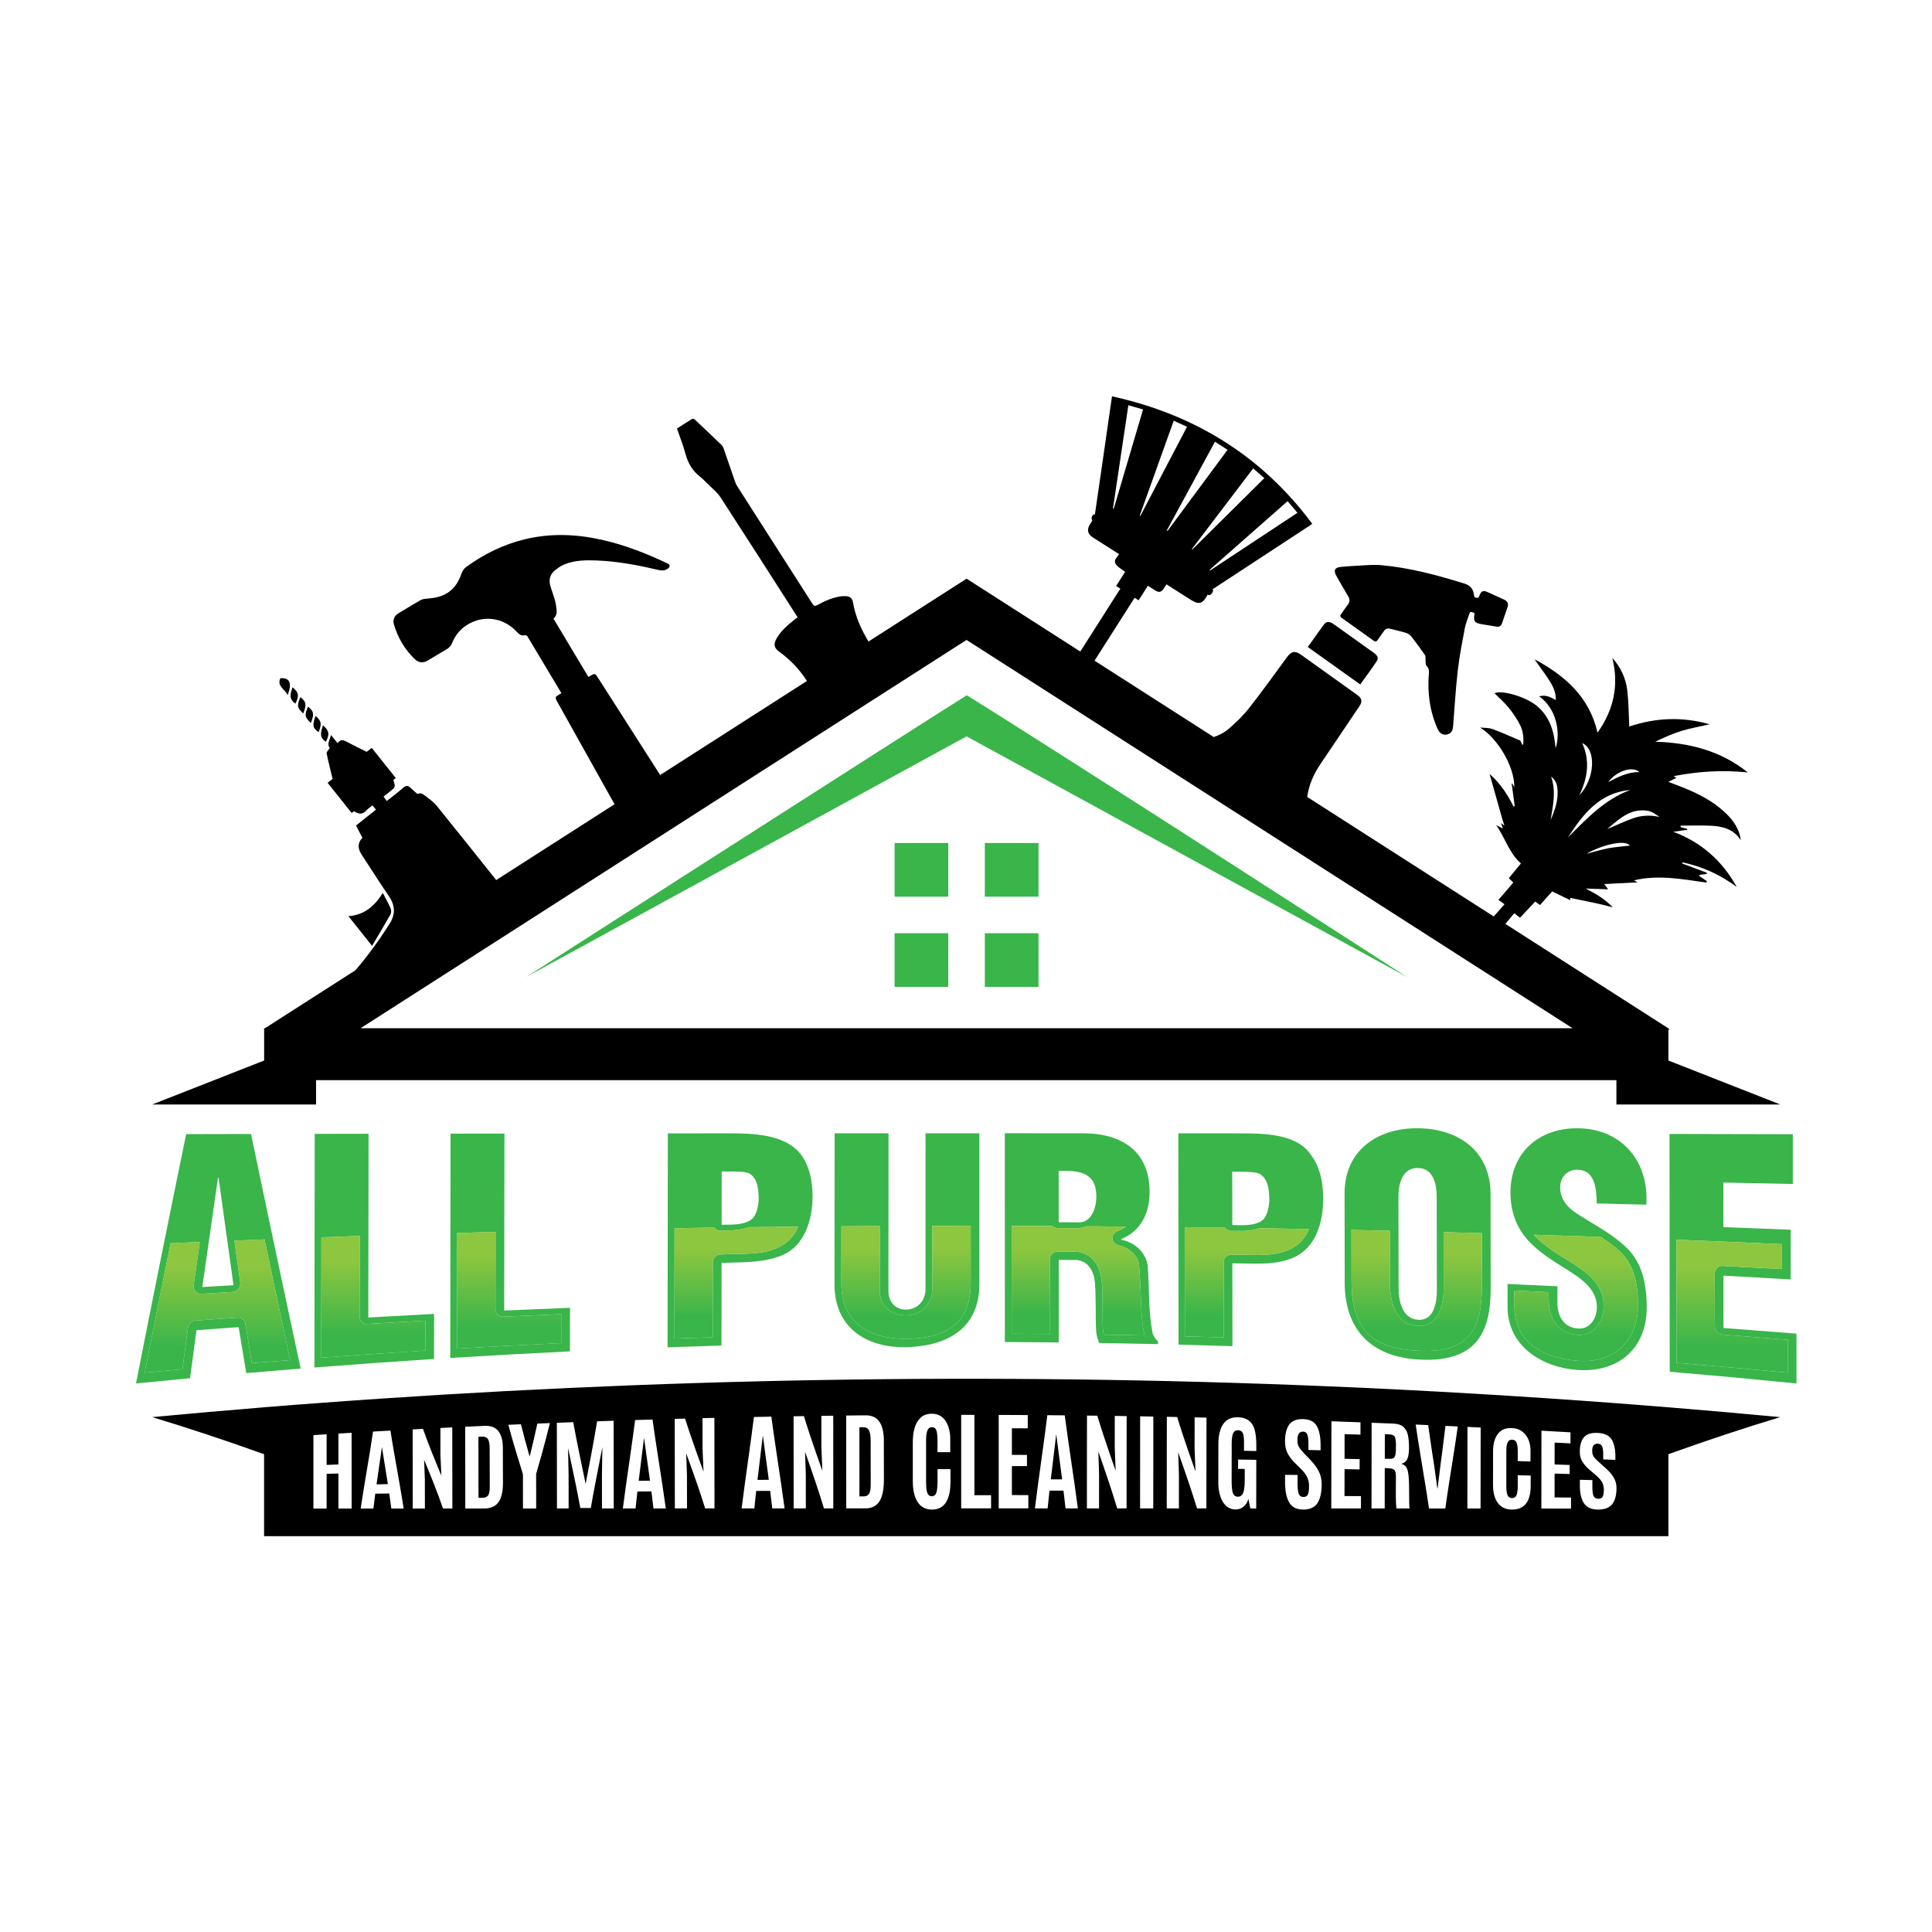 <?xml version="1.0" encoding="utf-8"?>
<!-- Generator: Adobe Illustrator 24.1.1, SVG Export Plug-In . SVG Version: 6.00 Build 0)  -->
<svg version="1.1" id="Layer_1" xmlns="http://www.w3.org/2000/svg" xmlns:xlink="http://www.w3.org/1999/xlink" x="0px" y="0px"
	 viewBox="0 0 2000 2000" style="enable-background:new 0 0 2000 2000;" xml:space="preserve">
<style type="text/css">
	.st0{fill:#39B54A;}
	.st1{fill:url(#SVGID_1_);}
	.st2{fill:url(#SVGID_2_);}
	.st3{fill:url(#SVGID_3_);}
	.st4{fill:url(#SVGID_4_);}
	.st5{fill:url(#SVGID_5_);}
	.st6{fill:url(#SVGID_6_);}
	.st7{fill:url(#SVGID_7_);}
	.st8{fill:url(#SVGID_8_);}
	.st9{fill:url(#SVGID_9_);}
	.st10{fill:url(#SVGID_10_);}
</style>
<g>
	<path class="st0" d="M1456.52,1011.41c0,0-348.35-225.04-455.69-291.67c-38.86,24.06-456.2,291.67-456.2,291.67l455.95-249.13
		L1456.52,1011.41z"/>
	<rect x="926.09" y="966.06" class="st0" width="55.56" height="55.56"/>
	<rect x="1019.49" y="966.06" class="st0" width="55.56" height="55.56"/>
	<rect x="926.09" y="872.67" class="st0" width="55.56" height="55.56"/>
	<rect x="1019.49" y="872.67" class="st0" width="55.56" height="55.56"/>
	<path class="st0" d="M259.88,1173.9c-22.39,0.05-44.77,0.09-67.16,0.14c-17.66,85.97-34.98,172.01-51.95,258.12
		c18.65-1.86,37.3-3.67,55.96-5.43c2.22-16.57,4.44-33.13,6.66-49.7c14.55-1.09,29.11-2.15,43.66-3.19
		c2.62,15.88,5.24,31.76,7.87,47.63c6.15-0.53,12.3-1.05,18.45-1.57c12.62-1.07,25.24-2.12,37.87-3.14
		c-12.76-59.41-25.38-118.86-37.87-178.33C268.87,1216.93,264.37,1195.42,259.88,1173.9z M225.64,1219.32
		c0.25,0,0.38-0.01,0.63-0.01c5.12,37.05,10.27,74.1,15.44,111.15c-10.76,0.61-21.52,1.23-32.28,1.86
		C214.8,1294.65,220.21,1256.98,225.64,1219.32z M273.82,1283.01c8.78,41.66,17.62,83.3,26.53,124.93
		c-8.99,0.7-17.97,1.43-26.96,2.16c-4.22,0.34-8.44,0.69-12.65,1.03c-2.25-13.56-4.49-27.13-6.74-40.69
		c-0.66-3.97-3.99-6.69-7.9-6.42c-14.56,0.99-29.11,2.01-43.67,3.04c-3.99,0.29-7.37,3.65-7.94,7.9
		c-1.89,14.14-3.78,28.28-5.67,42.42c-13.03,1.18-26.05,2.4-39.07,3.64c8.85-44.68,17.79-89.35,26.82-134
		c10.09-0.44,20.18-0.88,30.27-1.3c-2.11,14.77-4.21,29.54-6.31,44.32c-0.35,2.48,0.32,4.94,1.84,6.73
		c1.52,1.79,3.74,2.74,6.08,2.59c10.76-0.66,21.52-1.31,32.28-1.94c2.33-0.14,4.54-1.33,6.07-3.26c1.53-1.93,2.21-4.41,1.88-6.8
		c-2.01-14.37-4.01-28.74-6.02-43.11c10.24-0.41,20.48-0.82,30.72-1.21C273.53,1283.02,273.67,1283.01,273.82,1283.01z"/>
	<path class="st0" d="M381.53,1173.67c-18.11,0.03-36.23,0.06-54.34,0.1c-0.47,0-0.94,0-1.42,0c-0.09,80.62-0.18,161.25-0.27,241.87
		c0.56-0.04,1.13-0.09,1.69-0.13c40.68-3.17,81.38-6.07,122.11-8.71c0.02-15.55,0.05-31.1,0.07-46.65
		c-22.7,1.18-45.4,2.43-68.09,3.73C381.36,1300.48,381.45,1237.08,381.53,1173.67z M440.36,1367.11
		c-0.02,10.32-0.03,20.64-0.05,30.96c-35.93,2.27-71.85,4.74-107.75,7.4c0.05-41.55,0.1-83.1,0.15-124.65
		c13.23-0.47,26.46-0.93,39.68-1.37c-0.04,27.84-0.07,55.67-0.11,83.51c-0.01,4.45,3.58,7.84,8.01,7.57
		C400.32,1369.35,420.34,1368.2,440.36,1367.11z"/>
	<path class="st0" d="M522.19,1173.46c-18.59,0.02-37.17,0.05-55.76,0.08c-0.12,77.4-0.23,154.81-0.35,232.21
		c41.28-2.54,82.57-4.81,123.88-6.81c0.02-15.04,0.04-30.07,0.07-45.11c-22.71,0.88-45.42,1.83-68.12,2.83
		C522,1295.59,522.09,1234.53,522.19,1173.46z M581.02,1360.44c-0.01,9.97-0.03,19.95-0.04,29.92c-35.95,1.71-71.89,3.61-107.82,5.7
		c0.06-39.9,0.12-79.81,0.18-119.71c13.23-0.37,26.46-0.73,39.7-1.07c-0.04,26.8-0.08,53.59-0.12,80.39
		c-0.01,4.28,3.58,7.59,8.02,7.38C540.95,1362.14,560.98,1361.27,581.02,1360.44z"/>
	<path class="st0" d="M757.57,1173.23c-22.07,0.02-44.14,0.03-66.21,0.05c-0.1,73.81-0.19,147.62-0.29,221.43
		c18.6-0.66,37.2-1.27,55.8-1.82c0.03-28.51,0.06-57.01,0.1-85.52c21.67-0.88,43.14,0.2,62.77-7.98
		c23.28-9.71,31.44-36.81,31.43-60.97c-0.01-16.44-3.63-35.13-15.49-47.23C809.48,1174.67,779.52,1173.22,757.57,1173.23z
		 M747.07,1212.77c2.41-0.01,3.61-0.02,6.02-0.03c8.87-0.05,16.48-0.09,21.86,1.63c9.22,4.78,10.19,16.28,10.43,25.31
		c0.19,7.03-1.86,17.93-6.99,22.23c-7.65,6.4-20.74,5.87-31.38,5.93C747.03,1249.48,747.05,1231.13,747.07,1212.77z M805.39,1291.43
		c-0.06,0.03-0.12,0.05-0.17,0.08c-13.6,6.48-29.62,6.34-44.27,6.64c-5.01,0.1-10.22,0.19-15.31,0.49
		c-4.29,0.25-7.67,3.58-7.68,7.56c-0.03,26.06-0.06,52.13-0.09,78.19c-13.24,0.39-26.48,0.81-39.73,1.25
		c0.05-38.08,0.1-76.16,0.15-114.24c13.7-0.22,27.41-0.42,41.11-0.61c0.3,0.41,0.65,0.78,1.04,1.13c1.5,1.33,3.51,2.05,5.59,2.02
		c0.08,0,0.16,0,0.24-0.01c1.59-0.07,3.27-0.13,4.98-0.13c7.56,0,16.65-0.6,23.86-3.47c17.1-0.2,34.21-0.38,51.31-0.54
		C822.36,1279.37,814.98,1287.26,805.39,1291.43z"/>
	<path class="st0" d="M958.11,1173.15c-0.01,53.88-0.02,107.77-0.03,161.65c-0.21,11.37-7.5,20.05-19.03,20.84
		c-11.83,0.81-19.44-7.97-19.33-19.19c0.02-54.43,0.04-108.86,0.06-163.29c-18.59,0-37.17,0.01-55.76,0.02
		c-0.03,52.38-0.07,104.77-0.1,157.15c0.14,44.42,33.46,65.35,74.8,64.24c41.78-1.12,74.96-19.22,75.16-65.02
		c0-52.13-0.01-104.27-0.01-156.4C995.28,1173.15,976.7,1173.15,958.11,1173.15z M990.79,1369.44
		c-13.65,13.27-34.78,16.39-53.04,16.52c-37.29,0.26-66.99-16.6-66.77-57.02c0.01-19.84,0.02-39.67,0.04-59.51
		c13.24-0.09,26.48-0.17,39.72-0.23c-0.01,22-0.02,44.01-0.03,66.01c-0.44,16.58,11.68,26.53,27.37,26.44
		c15.85-0.09,27.11-12.6,27.07-28.18c0-21.48,0.01-42.97,0.01-64.45c13.24-0.02,26.48-0.04,39.72-0.03c0,19.75,0,39.5,0,59.25
		C1004.97,1342.55,1001.42,1359.11,990.79,1369.44z"/>
	<path class="st0" d="M1193.37,1380.85c-4.69-22.46-3.54-46.49-5.13-69c-1.04-14.7-13.42-25.99-27.6-28.49c0-0.23,0-0.35,0-0.58
		c21.15-8.78,29.51-27.65,29.43-49.41c-0.15-41.77-29.12-60.13-68.48-60.21c-27.14-0.01-54.28-0.01-81.42-0.02
		c0.01,72.03,0.03,144.07,0.04,216.1c18.61,0.1,37.21,0.24,55.82,0.44c-0.01-28.49-0.03-56.97-0.04-85.46
		c7.35,0.05,11.03,0.08,18.39,0.14c12.33,1.02,18.07,11.88,19.03,23.03c1.4,16.19,0.42,34.02,1.3,50.37
		c0.23,4.27,1.59,8.42,3.18,12.49c20.3,0.34,40.59,0.73,60.88,1.19c0-1.16,0-1.75,0-2.91
		C1196.23,1386.44,1194.64,1383.79,1193.37,1380.85z M1134.93,1238.57c-0.01,11.68-4.9,28.15-19.95,26.79
		c-7.61-0.04-11.41-0.06-19.02-0.1c-0.01-17.71-0.02-35.41-0.02-53.12C1117.05,1211.48,1134.95,1213.5,1134.93,1238.57z
		 M1142.79,1381.68c-0.58-2.02-0.93-3.82-1.04-5.54c-0.5-7.79-0.41-15.87-0.4-23.74c0.01-8.96,0.05-18.1-0.93-27.03
		c-1.69-15.24-10.02-28.31-26.44-29.62c-0.19-0.02-0.39-0.02-0.59-0.02c-7.35-0.06-11.03-0.08-18.39-0.13
		c-4.44-0.03-8.03,3.23-8.03,7.27c0.01,26.04,0.02,52.07,0.03,78.11c-13.25-0.13-26.49-0.23-39.74-0.3
		c-0.01-37.21-0.02-74.42-0.03-111.63c14.07,0.04,28.13,0.09,42.2,0.15c1.44,1.27,3.4,2.05,5.55,2.07
		c7.61,0.04,11.41,0.06,19.02,0.11c2.82,0.02,6.9-0.34,11.07-1.97c13.59,0.09,27.17,0.19,40.76,0.31c-2.75,1.89-5.91,3.55-9.53,5.04
		c-2.85,1.17-4.68,3.76-4.67,6.63c0,0.23,0,0.35,0,0.58c0,3.44,2.64,6.42,6.28,7.23c10.32,2.28,20.89,10.18,21.33,21.64
		c0,0.06,0.01,0.13,0.01,0.19c0.7,8.02,1.02,16.08,1.4,24.11c0.73,15.12,0.63,30.96,3.87,45.71c0.09,0.42,0.23,0.84,0.41,1.24
		c0.05,0.12,0.1,0.24,0.16,0.37C1170.99,1382.17,1156.89,1381.91,1142.79,1381.68z"/>
	<path class="st0" d="M1286.01,1173.26c-22.07-0.02-44.14-0.03-66.21-0.05c0.07,72.92,0.15,145.83,0.22,218.75
		c18.6,0.49,37.2,1.02,55.8,1.61c-0.03-28.59-0.07-57.18-0.1-85.78c20.71-0.05,43.21,2.63,62.74-5.73
		c24.24-10.38,31.35-37.46,31.28-61.6c-0.05-18.49-3.88-34.88-15.59-48.7C1339.13,1174.05,1308.07,1173.29,1286.01,1173.26z
		 M1281.62,1212.95c8.87,0.06,16.48,0.11,21.87,1.92c9.24,4.97,10.22,16.63,10.49,25.78c0.21,7.04-1.78,18.1-6.94,22.35
		c-7.62,6.28-20.79,5.36-31.37,5.14c-0.02-18.41-0.04-36.82-0.07-55.23C1278.01,1212.92,1279.21,1212.93,1281.62,1212.95z
		 M1334.1,1293.79c-0.06,0.02-0.12,0.05-0.17,0.07c-13.67,6.16-29.7,5.4-44.25,5.18c-5.01-0.07-10.22-0.17-15.31-0.05
		c-4.29,0.1-7.66,3.31-7.66,7.29c0.03,26.08,0.06,52.16,0.09,78.23c-13.24-0.4-26.49-0.76-39.73-1.09
		c-0.04-37.69-0.08-75.38-0.12-113.07c13.7,0.17,27.41,0.35,41.11,0.54c0.3,0.41,0.65,0.8,1.04,1.16c1.5,1.37,3.51,2.15,5.6,2.18
		c0.08,0,0.16,0,0.24,0c1.59-0.02,3.27-0.04,4.98,0.01c7.51,0.22,16.62-0.11,23.86-2.81c17.1,0.28,34.2,0.58,51.31,0.9
		C1351.11,1281.91,1343.78,1289.84,1334.1,1293.79z"/>
	<path class="st0" d="M1543.03,1237.48c0.6-45.29-32.51-69.18-75.19-69.52c-41.93-0.33-75.82,22.83-75.94,67.12
		c0.04,30.46,0.09,60.93,0.13,91.39c-0.39,49.56,26.91,77.93,76.17,80.9c20.25,1.22,43.87-0.96,58.61-16.7
		c14.28-15.24,16.43-38.66,16.35-58.54C1543.13,1300.58,1543.08,1269.03,1543.03,1237.48z M1467.59,1209.08
		c16.87,0.13,19.86,17.86,19.69,31.1c0.05,31.41,0.1,62.83,0.14,94.24c0.17,12.45-2.21,32.75-19.28,31.83
		c-16.72-0.9-20.39-19.87-20.33-33.36c-0.05-31.13-0.09-62.25-0.14-93.38C1447.5,1226.5,1451.14,1208.96,1467.59,1209.08z
		 M1519.79,1383.82c-13.25,14.36-34.92,15.33-52.57,14.39c-18.5-0.99-39.83-4.65-53.16-19.68c-12.57-14.18-15.01-34.94-14.96-53.2
		c-0.03-17.37-0.05-34.75-0.08-52.12c13.24,0.28,26.47,0.57,39.7,0.88c0.03,19.03,0.06,38.07,0.09,57.1
		c0.93,18.65,6.65,39.7,28.37,41.35c21.77,1.65,27.59-22.24,27.29-39.23c-0.03-19.28-0.06-38.56-0.09-57.84
		c13.23,0.35,26.47,0.71,39.7,1.08c0.03,17.93,0.05,35.85,0.08,53.78C1533.77,1348.62,1532.88,1369.64,1519.79,1383.82z"/>
	<path class="st0" d="M1684.04,1291.84c-3.35-3.29-6.96-6.33-10.73-9.21c-12.91-9.87-27.77-17.78-41.24-26.51
		c-10.46-6.73-18.28-16.83-16.82-29.57c1.16-10.15,9.12-16.35,19.3-15.59c17.4,1.31,18,21.63,18.41,34.83
		c6.78,0.16,13.57,0.34,20.35,0.51c10.32,0.26,20.64,0.51,30.95,0.77c1.99-29.53-9.72-54.37-30.95-67.96
		c-10.92-6.99-24.37-11.01-39.77-11.15c-40.56-0.37-69.78,25.17-69.92,66.47c-0.06,17.33,5.03,33.98,16.22,47.32
		c11.42,13.61,27.35,23.13,42.17,32.49c14.24,8.99,30.67,19.59,31.08,38.22c0.24,11.03-6.26,23.24-18.65,22.84
		c-15.5-0.5-22.38-12.82-22.2-26.99c-0.01-6.71-0.01-10.06-0.02-16.77c-17.21-0.82-34.41-1.61-51.62-2.37
		c0.01,8.31,0.02,16.63,0.04,24.94c0.61,39.86,36.02,61.64,72.6,64.08c15.41,1.03,29-1.64,40.08-7.44
		c20.15-10.55,32.02-31.52,31.37-59.79C1704.18,1329.1,1700.27,1307.76,1684.04,1291.84z M1673.31,1399.11
		c-10.66,7.5-24.67,11.02-41.07,9.49c-17.85-1.67-36.46-6.09-49.9-19.31c-9.77-9.62-14.48-22.71-14.66-36.25
		c-0.01-6.83-0.01-10.24-0.02-17.07c11.86,0.55,23.71,1.12,35.57,1.7c0,3.49,0.01,5.24,0.01,8.73c0.15,19.08,10.54,34.1,30.24,35.46
		c17.32,1.2,26.71-15.07,26.66-30.45c-0.06-20.08-15.08-32.8-30.71-42.63c-1.41-0.89-2.83-1.81-4.23-2.71
		c-0.06-0.04-0.12-0.08-0.18-0.11c-13.08-8.18-26.86-16.43-37.49-27.8c23.16,0.73,46.32,1.5,69.48,2.3
		c5.57,3.72,11.18,7.47,16.3,11.78c1.48,1.25,2.93,2.54,4.31,3.89c14.46,14.18,17.68,33.64,18.07,52.82
		C1696.13,1371.3,1687.83,1388.89,1673.31,1399.11z"/>
	<path class="st0" d="M1859.73,1380.56c-25.19-2.02-50.39-3.96-75.6-5.83c-0.01-18.07-0.02-36.13-0.03-54.2
		c23.21,1.27,46.42,2.58,69.62,3.94c0-17.16,0-34.32,0-51.48c-23.21-0.91-46.43-1.8-69.64-2.65c-0.01-15.39-0.02-30.78-0.03-46.17
		c23.96,0.48,47.92,0.98,71.88,1.5c0-17.18,0-34.35,0-51.53c-42.56-0.1-85.11-0.19-127.67-0.28c0.07,82.05,0.15,164.09,0.22,246.14
		c43.78,3.74,87.53,7.79,131.25,12.15C1859.73,1414.96,1859.73,1397.76,1859.73,1380.56z M1735.52,1410.78
		c-0.04-42.48-0.07-84.95-0.11-127.43c36.44,1.44,72.88,2.97,109.31,4.59c0,8.59,0,17.19,0,25.78c-20.53-1.11-41.07-2.2-61.6-3.24
		c-4.43-0.22-8.02,3.38-8.02,8.05c0.01,18.01,0.02,36.02,0.03,54.03c0,4.67,3.6,8.72,8.02,9.06c22.53,1.72,45.06,3.51,67.58,5.35
		c0,11.35,0,22.7,0,34.05C1812.36,1417.38,1773.95,1413.97,1735.52,1410.78z"/>
</g>
<g>
	<linearGradient id="SVGID_1_" gradientUnits="userSpaceOnUse" x1="225.049" y1="1283.007" x2="225.049" y2="1421.018">
		<stop  offset="0.211" style="stop-color:#8DC63F"/>
		<stop  offset="0.813" style="stop-color:#39B54A"/>
	</linearGradient>
	<path class="st1" d="M273.39,1283.02c-10.24,0.4-20.48,0.8-30.72,1.21c2,14.37,4.01,28.74,6.02,43.11c0.33,2.39-0.35,4.87-1.88,6.8
		c-1.53,1.93-3.74,3.12-6.07,3.26c-10.76,0.63-21.52,1.28-32.28,1.94c-2.34,0.14-4.56-0.8-6.08-2.59c-1.52-1.79-2.2-4.25-1.84-6.73
		c2.1-14.77,4.2-29.54,6.31-44.32c-10.09,0.43-20.18,0.86-30.27,1.3c-9.03,44.65-17.97,89.32-26.82,134
		c13.02-1.24,26.04-2.46,39.07-3.64c1.89-14.14,3.78-28.28,5.67-42.42c0.57-4.25,3.95-7.62,7.94-7.9
		c14.55-1.04,29.11-2.05,43.67-3.04c3.91-0.26,7.24,2.45,7.9,6.42c2.24,13.56,4.49,27.13,6.74,40.69c4.22-0.35,8.44-0.69,12.65-1.03
		c8.98-0.73,17.97-1.46,26.96-2.16c-8.91-41.63-17.75-83.27-26.53-124.93C273.67,1283.01,273.53,1283.02,273.39,1283.02z"/>
	<linearGradient id="SVGID_2_" gradientUnits="userSpaceOnUse" x1="386.461" y1="1279.457" x2="386.461" y2="1405.47">
		<stop  offset="0.211" style="stop-color:#8DC63F"/>
		<stop  offset="0.813" style="stop-color:#39B54A"/>
	</linearGradient>
	<path class="st2" d="M372.28,1362.97c0.04-27.84,0.07-55.67,0.11-83.51c-13.23,0.44-26.46,0.9-39.68,1.37
		c-0.05,41.55-0.1,83.1-0.15,124.65c35.9-2.66,71.82-5.13,107.75-7.4c0.02-10.32,0.03-20.64,0.05-30.96
		c-20.02,1.09-40.04,2.24-60.06,3.43C375.87,1370.81,372.28,1367.42,372.28,1362.97z"/>
	<linearGradient id="SVGID_3_" gradientUnits="userSpaceOnUse" x1="527.084" y1="1275.288" x2="527.084" y2="1396.072">
		<stop  offset="0.211" style="stop-color:#8DC63F"/>
		<stop  offset="0.813" style="stop-color:#39B54A"/>
	</linearGradient>
	<path class="st3" d="M512.91,1355.68c0.04-26.8,0.08-53.59,0.12-80.39c-13.23,0.34-26.47,0.7-39.7,1.07
		c-0.06,39.9-0.12,79.81-0.18,119.71c35.93-2.1,71.87-4,107.82-5.7c0.02-9.97,0.03-19.95,0.04-29.92
		c-20.03,0.82-40.06,1.69-60.09,2.61C516.49,1363.26,512.9,1359.96,512.91,1355.68z"/>
	<linearGradient id="SVGID_4_" gradientUnits="userSpaceOnUse" x1="762.288" y1="1269.783" x2="762.288" y2="1385.645">
		<stop  offset="0.211" style="stop-color:#8DC63F"/>
		<stop  offset="0.813" style="stop-color:#39B54A"/>
	</linearGradient>
	<path class="st4" d="M751.25,1273.8c-1.71,0-3.39,0.06-4.98,0.13c-0.08,0-0.16,0.01-0.24,0.01c-2.08,0.03-4.09-0.69-5.59-2.02
		c-0.39-0.35-0.74-0.72-1.04-1.13c-13.7,0.19-27.41,0.4-41.11,0.61c-0.05,38.08-0.1,76.16-0.15,114.24
		c13.24-0.45,26.48-0.87,39.73-1.25c0.03-26.06,0.06-52.13,0.09-78.19c0-3.97,3.39-7.3,7.68-7.56c5.09-0.3,10.3-0.39,15.31-0.49
		c14.65-0.31,30.67-0.16,44.27-6.64c0.06-0.03,0.12-0.05,0.17-0.08c9.59-4.16,16.97-12.06,21.04-21.65
		c-17.1,0.16-34.21,0.34-51.31,0.54C767.91,1273.2,758.81,1273.8,751.25,1273.8z"/>
	<linearGradient id="SVGID_5_" gradientUnits="userSpaceOnUse" x1="937.923" y1="1268.981" x2="937.923" y2="1385.958">
		<stop  offset="0.211" style="stop-color:#8DC63F"/>
		<stop  offset="0.813" style="stop-color:#39B54A"/>
	</linearGradient>
	<path class="st5" d="M965.15,1269.01c0,21.48-0.01,42.97-0.01,64.45c0.04,15.58-11.21,28.09-27.07,28.18
		c-15.69,0.09-27.81-9.86-27.37-26.44c0.01-22,0.02-44.01,0.03-66.01c-13.24,0.06-26.48,0.14-39.72,0.23
		c-0.01,19.84-0.02,39.67-0.04,59.51c-0.22,40.42,29.48,57.28,66.77,57.02c18.27-0.13,39.39-3.25,53.04-16.52
		c10.63-10.33,14.18-26.89,14.08-41.21c0-19.75,0-39.5,0-59.25C991.63,1268.98,978.39,1268.99,965.15,1269.01z"/>
	<linearGradient id="SVGID_6_" gradientUnits="userSpaceOnUse" x1="1116.168" y1="1269.04" x2="1116.168" y2="1382.455">
		<stop  offset="0.211" style="stop-color:#8DC63F"/>
		<stop  offset="0.813" style="stop-color:#39B54A"/>
	</linearGradient>
	<path class="st6" d="M1184.53,1380.85c-3.25-14.76-3.14-30.59-3.87-45.71c-0.39-8.04-0.71-16.09-1.4-24.11
		c-0.01-0.06-0.01-0.13-0.01-0.19c-0.45-11.46-11.01-19.36-21.33-21.64c-3.64-0.81-6.28-3.79-6.28-7.23c0-0.23,0-0.35,0-0.58
		c0-2.87,1.82-5.46,4.67-6.63c3.62-1.49,6.78-3.15,9.53-5.04c-13.58-0.12-27.17-0.22-40.76-0.31c-4.17,1.63-8.25,1.99-11.07,1.97
		c-7.61-0.05-11.41-0.07-19.02-0.11c-2.16-0.01-4.11-0.8-5.55-2.07c-14.07-0.06-28.13-0.11-42.2-0.15
		c0.01,37.21,0.02,74.42,0.03,111.63c13.25,0.07,26.49,0.17,39.74,0.3c-0.01-26.04-0.02-52.07-0.03-78.11
		c0-4.04,3.59-7.29,8.03-7.27c7.35,0.05,11.03,0.07,18.39,0.13c0.2,0,0.39,0.01,0.59,0.02c16.42,1.3,24.75,14.38,26.44,29.62
		c0.99,8.93,0.95,18.07,0.93,27.03c-0.01,7.87-0.09,15.96,0.4,23.74c0.11,1.72,0.46,3.52,1.04,5.54c14.1,0.23,28.2,0.49,42.3,0.77
		c-0.06-0.12-0.11-0.25-0.16-0.37C1184.76,1381.69,1184.62,1381.27,1184.53,1380.85z"/>
	<linearGradient id="SVGID_7_" gradientUnits="userSpaceOnUse" x1="1291.021" y1="1270.346" x2="1291.021" y2="1384.515">
		<stop  offset="0.211" style="stop-color:#8DC63F"/>
		<stop  offset="0.813" style="stop-color:#39B54A"/>
	</linearGradient>
	<path class="st7" d="M1279.93,1274.24c-1.71-0.05-3.39-0.03-4.98-0.01c-0.08,0-0.16,0-0.24,0c-2.08-0.03-4.09-0.81-5.6-2.18
		c-0.39-0.36-0.74-0.75-1.04-1.16c-13.7-0.19-27.41-0.37-41.11-0.54c0.04,37.69,0.08,75.38,0.12,113.07
		c13.24,0.34,26.49,0.7,39.73,1.09c-0.03-26.08-0.06-52.16-0.09-78.23c0-3.98,3.37-7.19,7.66-7.29c5.09-0.12,10.3-0.02,15.31,0.05
		c14.55,0.22,30.58,0.98,44.25-5.18c0.06-0.03,0.11-0.05,0.17-0.07c9.68-3.95,17.01-11.88,20.99-21.47
		c-17.1-0.32-34.2-0.62-51.31-0.9C1296.54,1274.13,1287.44,1274.46,1279.93,1274.24z"/>
	<linearGradient id="SVGID_8_" gradientUnits="userSpaceOnUse" x1="1466.597" y1="1273.206" x2="1466.597" y2="1398.469">
		<stop  offset="0.211" style="stop-color:#8DC63F"/>
		<stop  offset="0.813" style="stop-color:#39B54A"/>
	</linearGradient>
	<path class="st8" d="M1494.39,1275.47c0.03,19.28,0.06,38.56,0.09,57.84c0.29,16.98-5.53,40.88-27.29,39.23
		c-21.72-1.65-27.44-22.69-28.37-41.35c-0.03-19.03-0.06-38.07-0.09-57.1c-13.23-0.31-26.47-0.6-39.7-0.88
		c0.03,17.37,0.05,34.75,0.08,52.12c-0.05,18.27,2.39,39.03,14.96,53.2c13.33,15.03,34.66,18.69,53.16,19.68
		c17.65,0.94,39.31-0.03,52.57-14.39c13.09-14.18,13.98-35.2,14.38-53.49c-0.03-17.93-0.05-35.85-0.08-53.78
		C1520.86,1276.18,1507.62,1275.82,1494.39,1275.47z"/>
	<linearGradient id="SVGID_9_" gradientUnits="userSpaceOnUse" x1="1631.678" y1="1278.146" x2="1631.678" y2="1408.952">
		<stop  offset="0.211" style="stop-color:#8DC63F"/>
		<stop  offset="0.813" style="stop-color:#39B54A"/>
	</linearGradient>
	<path class="st9" d="M1677.62,1296.12c-1.38-1.36-2.83-2.65-4.31-3.89c-5.12-4.31-10.73-8.06-16.3-11.78
		c-23.16-0.8-46.32-1.57-69.48-2.3c10.64,11.37,24.42,19.62,37.49,27.8c0.06,0.04,0.12,0.07,0.18,0.11c1.4,0.9,2.81,1.82,4.23,2.71
		c15.63,9.83,30.65,22.55,30.71,42.63c0.05,15.38-9.35,31.65-26.66,30.45c-19.69-1.36-30.08-16.38-30.24-35.46
		c0-3.49-0.01-5.24-0.01-8.73c-11.86-0.58-23.71-1.14-35.57-1.7c0.01,6.83,0.01,10.24,0.02,17.07c0.18,13.53,4.89,26.63,14.66,36.25
		c13.44,13.23,32.05,17.65,49.9,19.31c16.39,1.53,30.41-2,41.07-9.49c14.52-10.21,22.83-27.81,22.38-50.16
		C1695.3,1329.76,1692.07,1310.3,1677.62,1296.12z"/>
	<linearGradient id="SVGID_10_" gradientUnits="userSpaceOnUse" x1="1793.08" y1="1283.347" x2="1793.08" y2="1421.018">
		<stop  offset="0.211" style="stop-color:#8DC63F"/>
		<stop  offset="0.813" style="stop-color:#39B54A"/>
	</linearGradient>
	<path class="st10" d="M1850.74,1386.97c-22.52-1.85-45.05-3.63-67.58-5.35c-4.43-0.34-8.02-4.39-8.02-9.06
		c-0.01-18.01-0.02-36.02-0.03-54.03c0-4.67,3.59-8.27,8.02-8.05c20.54,1.05,41.07,2.13,61.6,3.24c0-8.59,0-17.19,0-25.78
		c-36.43-1.63-72.87-3.16-109.31-4.59c0.04,42.48,0.07,84.95,0.11,127.43c38.43,3.19,76.84,6.6,115.23,10.24
		C1850.75,1409.67,1850.74,1398.32,1850.74,1386.97z"/>
</g>
<g>
	<path d="M157.59,1143.34h115.79h35.32h18.49v-25.13h1346.11v25.13h18.49h35.32h115.79l-115.79-45.49v-31.35l0.89-1.38l-0.89-0.57
		v-0.15h-0.24l-168.52-107.98c3.04-3.65,6.11-7.31,9.2-11.02c2.15,1.69,3.95,3.1,5.92,4.65c5.34-5.67,10.55-11.2,15.83-16.8
		c1.5,1.13,3.01,2.25,4.87,3.65c4.48-5,8.83-9.85,12.65-14.12c6.4,3.1,12.34,5.98,18.72,9.08l-0.12-2.39
		c10.26,2.13,20.38,4.15,30.46,6.35c4.59,1,9.12,2.34,13.67,3.52c-7.97-8.65-17.77-14.18-27.97-19.51
		c7.42,0.25,14.85,0.49,23.14,0.77c-1.69-2.27-2.6-3.49-4.05-5.44l34.69-1.73c-2.03-1.07-3.07-1.62-3.94-2.07
		c25.16-6.09,50-1.22,74.89,2.25c0.24-0.47,0.49-0.94,0.74-1.41c-2.71-1.83-5.43-3.65-8.14-5.48c0.2-0.37,0.41-0.73,0.61-1.1
		l7.3-0.96c0.05-0.38,0.11-0.77,0.16-1.15c-8.58-3.23-17.17-6.46-25.75-9.69c0.16-0.37,0.33-0.75,0.49-1.12
		c20.51,4.35,39.22,12.78,56.14,25.48c-14.85-26.8-36.22-46.07-65.67-57.14c5.37-0.76,9.84-1.39,14.3-2.02
		c0.02-0.32,0.03-0.64,0.05-0.96c-2.29-0.62-4.57-1.25-6.86-1.87c0.03-0.5,0.05-0.99,0.08-1.49c10.46,0,20.94-0.39,31.38,0.1
		c11.85,0.56,23.1,3.14,30.89,14.89c-0.31-2.05-0.39-3-0.61-3.91c-2.62-10.72-9.18-18.88-17.15-26.07
		c-11.89-10.72-25.89-17.91-40.57-23.92c-5.25-2.15-10.59-4.09-16.55-6.38c3.12-1.58,5.61-2.85,8.22-4.17
		c-0.97-0.61-1.73-1.09-2.83-1.79c25.77-5.03,51.13-6.53,76.8-3.82c-27.93-22.44-60.53-30.79-95.88-31.81
		c9.11-4.33,18.11-8.38,27.48-11.25c9.3-2.84,18.97-4.49,28.88-6.76c-28.41-8.22-56.25-6.77-83.22,2.29
		c-0.62-12.43-0.61-24.89-2.03-37.18c-1.47-12.66-6.69-24.06-15.49-33.83c7.01,28.17,1.49,53.7-15.34,77.37
		c-8.37-37.08-33.82-59.1-65.15-75.99c4.39,6.67,9.33,12.91,13.7,19.52c4.4,6.66,8.55,13.57,8.3,22.7
		c-5.63-3.19-10.82-5.73-17.25-3.84c18.02,12.63,22.43,37.97,16.96,53.72c-1.36-17.32-5.91-32.52-19.18-43.69
		c-11.72-9.86-36.99-16.82-44.03-13.25c4.68,4.7,10.13,9.42,14.62,14.91c4.47,5.46,8.49,11.45,11.74,17.7
		c3.28,6.28,3.92,13.37,3.42,20.41c-0.34,0.1-0.68,0.2-1.02,0.29c-0.73-1.54-1.45-3.07-2.01-4.26c-1.78-0.77-3.33-1.45-4.88-2.1
		c-8.06-3.37-16-7.09-24.24-9.96c-3.9-1.35-8.37-1.06-12.58-1.51c18.49,11.34,35.7,40.56,35.47,61.7c-0.83-1.43-1.5-2.59-2.17-3.75
		c-0.18,0.08-0.36,0.15-0.54,0.23c1.04,7.72,2.07,15.43,3.11,23.15c-0.41,0.12-0.82,0.25-1.22,0.37
		c-6.27-12.5-13.79-24.05-24.75-33.59c4.36,15.5,8.53,30.4,12.74,45.29c0.7,2.48,1.56,4.91,2.64,8.31c-1.59-1.28-2.4-1.93-3.61-2.9
		c0.72,2.1,1.26,3.65,1.99,5.77c-2.8-1.44-4.91-2.53-7.01-3.61c9.21,12.99,13.32,28.89,25.66,39.74
		c-4.37,5.32-8.43,10.26-12.54,15.26c1.63,1.6,2.97,2.91,4.66,4.56c-5.09,5.93-10.03,11.69-15.4,17.96c2.28,1.6,4.18,2.94,6.27,4.41
		c-1.26,1.52-2.08,2.59-2.98,3.59c-2.73,3.03-5.46,6.06-8.18,9.08l-193.06-123.7c1.65-11.93,6.35-23.15,13.54-33.78
		c12.83-18.99,25.62-38.01,38.42-57.03c1.12-1.67,2.35-3.29,3.24-5.08c1.76-3.55,0.79-6.66-2.94-9.35
		c-10.01-7.22-20.06-14.36-30.1-21.53c0,0,0.01-0.01,0.01-0.01c-9.6-6.86-19.2-13.73-28.81-20.58c-5.94-4.24-9.83-3.39-14.18,2.54
		c-12.92,17.61-25.63,35.39-39.11,52.56c-6.24,7.95-13.64,15.15-21.31,21.76c-4.58,3.95-9.89,6.6-15.5,8.51l-123.4-79.07
		c13.37-20.99,26.74-41.98,40.1-62.96c0.43-0.67,0.87-1.36,1.37-2.15c1.35,0.86,2.72,1.73,4.13,2.63c3.22-5.05,6.22-9.77,9.59-15.05
		c2.62,1.67,4.93,3.17,7.27,4.63c4.32,2.7,6.61,2.2,9.35-2.01c0.84-1.28,1.66-2.59,2.62-4.11c8.23,5.24,16.45,10.48,24.68,15.72
		c9.03,5.75,12.79,4.77,17.96-5.04c1.25,0.67,2.55,0.86,4-0.89c1.62-1.95,2.05-3.31,1.1-4.68c0.09-0.06,0.19-0.11,0.28-0.17
		c33.78-22.23,67.63-44.35,101.47-66.5c0.43-0.28,0.81-0.63,1.43-1.11c-52.28-70.33-121.83-113.15-207.27-131.96
		c-0.85,5.85-1.69,11.5-2.5,17.16c-4.98,34.57-9.91,69.15-15.01,103.7c-0.08,0.51-0.1,0.96-0.1,1.38c-1.57-0.28-2.56,0.6-3.43,2.85
		c-0.39,1.01,0.11,2.47,0.58,3.71c-0.91,1.43-1.64,2.55-2.34,3.68c-3.5,5.61-2.54,10.08,3.1,13.69c8.99,5.76,18,11.5,27.02,17.23
		c-2.05,3.29-5.99,6.03-3.54,10.14c1.97,3.31,6.19,5.28,9.79,8.16c-2.91,4.57-5.98,9.38-9.32,14.64c1.54,0.98,3.01,1.92,4.46,2.84
		c-0.37,0.46-0.73,0.91-1.03,1.39c-13.51,21.21-27.01,42.42-40.51,63.62l-117.7-75.42l-101.56,65.07
		c-7.65-12.68-13.61-26.03-16.15-40.85c-0.65-3.78-2.83-5.73-6.69-6.09c-2.15-0.2-4.38-0.08-6.51,0.27
		c-8.41,1.36-16.1,4.78-23.48,8.86c-2.37,1.31-3.59,1.27-5.18-1.22c-43.58-68.17-34.15-53.41-77.77-121.55
		c-0.99-1.54-1.78-3.27-2.38-5c-3.97-11.45-7.85-22.93-11.83-34.38c-0.42-1.2-1.07-2.46-1.97-3.32c-9.28-8.94-18.6-17.83-28-26.64
		c-0.57-0.54-2.1-0.82-2.72-0.44c-5.21,3.17-10.32,6.51-15.58,9.88c3.04,8.9,6.45,17.43,8.84,26.24
		c2.63,9.72,7.33,17.74,15.34,23.88c2.33,1.78,4.39,3.94,6.45,6.04c4.97,5.04,10.88,9.49,14.64,15.32
		c43.66,67.6,33.89,52.54,77.31,120.29c0.7,1.09,1.4,2.19,2.3,3.58c-1.41,1.1-2.44,1.88-3.45,2.69c-6.77,5.39-13.39,10.98-17.9,18.5
		c-4.1,6.84-3.07,10.63,2.73,14.8c11.32,8.14,20.7,18.2,28.29,29.96l-151.95,97.36c-17.83-27.89-35.67-55.79-53.5-83.68
		c-3.76-5.88-7.51-11.78-11.31-17.64c-2.51-3.88-3-3.96-6.87-1.68c-0.83,0.49-1.7,0.92-2.67,1.43
		c-12.08-20.18-24.05-40.18-36.08-60.28c2.78-2.42,3.53-5.64,3.24-8.97c-0.31-3.54-0.93-7.1-1.87-10.53
		c-1.4-5.08-3.44-9.98-4.79-15.07c-1.48-5.61-0.18-10.92,4.17-14.78c3.07-2.73,6.65-5.21,10.43-6.77
		c10.74-4.42,22.16-4.57,33.55-4.12c20.41,0.81,40.43,4.38,60.28,9.02c2.7,0.63,5.49,1.36,8.22,1.29c1.91-0.05,4.1-1.01,5.59-2.24
		c2.22-1.84,1.72-3.8-0.91-5.04c-22.14-10.52-44.87-19.38-68.88-24.65c-26.04-5.73-52.13-6.66-78.25-0.44
		c-22.54,5.36-42.88,15.45-61.51,29.05c-2.07,1.51-3.69,4.22-4.55,6.71c-3.27,9.42-8.4,17.17-17.63,21.63
		c-5.93,2.87-12.32,3.8-18.82,4.27c-2.03,0.15-4.24,0.53-5.97,1.51c-7.71,4.4-15.31,9.01-22.89,13.63
		c-4.09,2.49-6.01,6.75-4.66,11.3c4.12,13.93,11.23,26.16,21.8,36.21c4.1,3.9,8.55,4.14,13.42,1.24
		c6.52-3.87,12.99-7.84,19.54-11.65c2.72-1.58,4.49-3.74,5.67-6.66c3.06-7.6,8.02-13.78,14.92-18.21
		c17.08-10.97,37.99-8.13,51.91,6.89c2.09,2.26,4.55,4.37,7.75,3.63c2.35-0.54,2.96,0.58,3.85,2.07
		c10.95,18.33,21.93,36.65,32.89,54.97c0.5,0.84,1,1.68,1.71,2.85c-1.44,0.86-2.46,1.46-3.48,2.08c-2.84,1.74-3.11,2.7-1.52,5.55
		c16.4,29.35,32.79,58.71,49.2,88.05c3.6,6.43,7.2,12.86,10.8,19.28l-122.51,78.49c-20.41-25.61-40.84-51.2-61.42-76.67
		c-3.74-4.63-8.97-8.14-13.78-11.81c-2.06-1.57-4.12-1.66-6.27-0.58c-2.46-2.1-4.84-4.04-6.99-6.2c-2.83-2.85-5.04-2.83-8.14-0.05
		c-5.26,4.73-11,8.92-16.74,13.49c-1.32-1.86-2.22-3.13-3.25-4.59c2.56-2.04,4.76-3.8,6.96-5.55c5.31-4.23,5.43-4.48,3.14-11.64
		c0.84-0.67,1.68-1.34,2.54-2.02c-8.52-10.68-16.7-20.95-24.91-31.24c-1.77,1.41-3.49,2.78-5.18,4.13
		c-7.07-3.53-13.71-6.72-20.2-10.17c-3.46-1.83-6.64-3.5-10.04,1.13c-2.48-3.11-4.6-5.77-6.72-8.43c-1.04,4.95-4.74,9.27-1.26,13.45
		c-1.27,2.07-3.56,4.08-3.26,5.58c1.71,8.72,3.95,17.36,6.15,26.4c-1.72,1.37-3.43,2.74-5.16,4.11
		c8.52,10.69,16.72,20.97,24.92,31.25c0.79-0.63,1.57-1.25,2.36-1.88c4.71,3.13,8.79,3.68,12.76-0.74c1.83-2.04,4.28-3.51,6.46-5.24
		c1.35,1.7,2.31,2.9,3.52,4.41c-6.95,5.54-13.66,10.89-20.63,16.45c2.27,4.33,4.43,8.44,6.67,12.7c-4.09,3.79-5.07,9.31-2.47,14.45
		c0.87,1.72,1.89,3.38,2.95,4.99c8.87,13.58,17.58,27.28,26.73,40.67c6.7,9.8,7.28,18.9,0.66,29.26
		c-10.68,16.72-22.24,32.68-35.1,47.7l-93.66,60.01h-0.88v0.57l-0.24,0.15l0.24,0.38v32.35L157.59,1143.34z M1664.76,878.16
		c-7.57,1.44-14.97,3.77-22.44,5.71c13.19-8.03,39.48-15.62,44.94-8.51C1679.86,876.24,1672.23,876.74,1664.76,878.16z
		 M1705.9,839.36c4.29,0.72,8.2,3.68,12.03,6.39c-9.49-2.28-18.71-1.73-27.55,1.41c-8.69,3.09-17.05,7.1-26.6,11.14
		C1676.53,847.34,1688.21,836.39,1705.9,839.36z M1697.2,799.25c-11.94-0.15-21.9,4.86-32.17,10.33
		C1671.41,799.96,1688.66,791.9,1697.2,799.25z M1637.86,769.2c14.88,6.48,13.28,37.29-2.92,54
		C1643.37,805.62,1646.35,787.79,1637.86,769.2z M1687.59,817.81c-26.54,9.74-45.18,29.83-64.45,49.08
		C1638.74,842.83,1655.76,820.63,1687.59,817.81z M1605.71,803.99c4.52,3.51,5.97,7.39,6.47,11.64c1.37,11.82-2.34,22.61-6.97,33.24
		C1607.44,834.32,1611.19,819.83,1605.71,803.99z M1332.92,518.78c3.62,4.29,6.79,8.03,10.2,12.07
		c-30.43,20.1-60.45,39.93-90.46,59.75c-0.16-0.22-0.33-0.43-0.49-0.65C1279.04,566.26,1305.92,542.57,1332.92,518.78z
		 M1308.86,494.95c-25.07,24.84-49.8,49.35-74.54,73.86c-0.16-0.15-0.32-0.3-0.48-0.45c21.1-27.76,42.2-55.52,63.45-83.47
		C1301.36,488.42,1304.98,491.57,1308.86,494.95z M1270.76,465.62c-20.85,28.18-41.5,56.09-62.15,84.01
		c-0.25-0.16-0.5-0.32-0.75-0.48c16.55-30.5,33.11-61,49.85-91.84C1262.17,460.14,1266.19,462.71,1270.76,465.62z M1228.81,441.78
		c-16.27,31.09-32.28,61.67-48.29,92.25c-0.24-0.04-0.48-0.09-0.72-0.13c11.7-32.66,23.4-65.32,35.23-98.35
		C1219.88,437.74,1224.2,439.7,1228.81,441.78z M1152.97,526.5c-0.28,0.01-0.56,0.02-0.84,0.03c5.29-35.51,10.59-71.02,15.95-107.02
		c5.22,1.49,10.05,2.88,15.22,4.36C1173.1,458.4,1163.03,492.45,1152.97,526.5z M1000.57,662.47l627.3,401.93H373.28L1000.57,662.47
		z"/>
	<path d="M889.68,1536.43c0,4.22,0,8.43,0.01,12.65c1.79,0,2.69,0,4.49-0.01c2.51,0,4.34-0.93,5.48-2.74
		c1.14-1.81,1.71-5.11,1.7-9.72c0-0.06,0-0.12,0-0.18c-0.02-10.7-0.03-21.41-0.05-32.11c-0.01-4.3-0.01-8.61-0.02-12.91
		c0-4.9-0.57-8.53-1.71-10.7c-1.14-2.17-3.1-3.28-5.89-3.25c-1.61,0.01-2.42,0.02-4.03,0.04c0,8.94,0.01,17.89,0.01,26.83
		C889.67,1515.02,889.67,1525.73,889.68,1536.43z"/>
	<path d="M792.15,1504.32c-0.79-5.91-1.59-11.82-2.35-17.73c-0.08,0-0.12,0-0.2,0c-0.69,5.91-1.4,11.82-2.12,17.73
		c-1.11,9.21-2.23,18.42-3.35,27.64c4.69-0.03,7.04-0.04,11.73-0.07C794.63,1522.7,793.39,1513.51,792.15,1504.32z"/>
	<path d="M1442.85,1509.2c0.83-0.7,1.41-1.91,1.74-3.67c0.07-0.36,0.13-0.77,0.18-1.21c0.21-1.7,0.31-4,0.32-6.97
		c0-0.21,0-0.32,0-0.54c0.01-4.67-0.4-7.9-1.21-9.45c-0.81-1.55-2.7-2.4-5.66-2.5c-1.86-0.07-2.78-0.1-4.64-0.17
		c-0.01,6.54-0.02,13.08-0.03,19.63c0,1.91-0.01,3.82-0.01,5.73c2.18,0.05,3.27,0.08,5.45,0.13
		C1440.73,1510.22,1442.01,1509.89,1442.85,1509.2z"/>
	<path d="M1095.96,1504.32c-0.83-6.34-1.65-12.68-2.45-19.02c-0.08,0-0.12,0-0.2,0c-0.74,6.34-1.5,12.68-2.26,19.02
		c-1.09,9.03-2.18,18.06-3.27,27.09c4.69,0.01,7.04,0.02,11.73,0.03C1098.32,1522.4,1097.14,1513.36,1095.96,1504.32z"/>
	<path d="M495.32,1536.43c0.01,4.69,0.01,9.38,0.02,14.08c1.79-0.01,2.69-0.02,4.49-0.03c2.51-0.01,4.34-0.85,5.48-2.48
		c1.14-1.63,1.7-4.58,1.7-8.67c0-0.97-0.01-1.93-0.01-2.9c-0.03-10.7-0.06-21.41-0.09-32.11c0-1.66-0.01-3.31-0.01-4.96
		c-0.01-4.35-0.58-7.57-1.72-9.47c-1.14-1.9-3.1-2.83-5.89-2.71c-1.61,0.07-2.42,0.1-4.03,0.16c0.01,5.66,0.01,11.33,0.02,16.99
		C495.29,1515.02,495.3,1525.73,495.32,1536.43z"/>
	<path d="M401.52,1536.37c-1.68-10.69-3.46-21.36-5.13-32.05c-0.31-1.95-0.61-3.9-0.91-5.85c-0.08,0-0.12,0.01-0.2,0.01
		c-0.26,1.95-0.54,3.89-0.81,5.84c-1.49,10.71-3.11,21.41-4.65,32.11c-0.01,0.05-0.01,0.09-0.02,0.14c3.32-0.06,5.47-0.09,8.1-0.14
		C398.98,1536.41,400.15,1536.39,401.52,1536.37z"/>
	<path d="M668.9,1504.32c-0.71-5.09-1.41-10.17-2.09-15.26c-0.08,0-0.12,0-0.2,0.01c-0.61,5.09-1.25,10.17-1.88,15.26
		c-1.18,9.53-2.38,19.07-3.57,28.6c4.69-0.05,7.04-0.07,11.73-0.11C671.56,1523.31,670.22,1513.82,668.9,1504.32z"/>
	<path d="M1724.44,1456.62c0-0.01,0-0.02,0-0.02c-8.23-0.66-16.47-1.31-24.71-1.95c-2.56-0.2-5.12-0.42-7.69-0.62
		c0,0.01,0,0.02,0.01,0.02c-6.25-0.48-12.5-0.96-18.75-1.43c-99.04-7.44-198.19-13.31-297.42-17.48
		c-349.56-14.68-699.83-8.63-1048.7,17.49c-6.25,0.47-12.5,0.93-18.75,1.41c0-0.01,0-0.01,0.01-0.02
		c-5.66,0.44-11.32,0.91-16.97,1.36c-6.02,0.47-12.05,0.94-18.07,1.43c0,0.01,0,0.01,0,0.02c-0.01,0-0.01,0-0.02,0
		c-38.62,3.16-77.22,6.54-115.79,10.17c37.92,11.45,75.46,23.96,112.73,37.31c1.02,0.37,2.04,0.73,3.06,1.1v84.82h1453.73v-84.82
		c1.02-0.37,2.04-0.73,3.07-1.1c37.27-13.35,74.81-25.86,112.73-37.31c-38.58-3.62-77.18-7.01-115.79-10.17
		C1726.22,1456.76,1725.33,1456.7,1724.44,1456.62z M1639.67,1487.87c2.85-3.34,7.76-4.93,14.72-4.5s11.67,2.89,14.13,7.01
		c2.16,3.6,3.37,8.35,3.64,13.94c0.04,0.79,0.06,1.6,0.06,2.43c0,1.84,0,2.74,0,4.52c-5.03-0.21-7.55-0.32-12.58-0.52
		c0-2.09,0-3.14,0-5.3c0-0.39-0.01-0.76-0.01-1.13c-0.07-3.09-0.44-5.47-1.11-7c-0.75-1.72-2.18-2.67-4.3-2.78
		c-2.12-0.11-3.65,0.46-4.59,1.7c-0.93,1.24-1.4,3.13-1.4,5.6c0,0.9,0.06,1.72,0.19,2.48c0.22,1.32,0.63,2.44,1.23,3.37
		c0.95,1.45,2.67,3.31,5.15,5.54c2.95,2.69,4.43,4.01,7.39,6.63c3.7,3.28,6.5,6.52,8.38,9.8c1.22,2.12,2.04,4.37,2.47,6.77
		c0.23,1.31,0.36,2.67,0.36,4.08c0,6.93-1.41,12.55-4.23,16.34c-2.82,3.79-7.76,5.87-14.81,5.87c-7.05,0-11.96-2.34-14.73-6.65
		c-2.77-4.31-4.15-10.34-4.15-17.56c0-0.79,0-1.46,0-2.08c0-1.5,0-2.71,0-4.55c5.18,0.11,7.77,0.17,12.94,0.29c0,1.72,0,2.94,0,4.26
		c0,0.93,0,1.91,0,3.16c0,4.19,0.42,7.31,1.27,9.13c0.85,1.82,2.45,2.77,4.79,2.79c2.35,0.02,3.9-0.74,4.67-2.22
		c0.76-1.48,1.15-3.88,1.15-7.06c0-2.15-0.32-4.06-0.93-5.79c-0.3-0.84-0.66-1.63-1.1-2.38c-1.36-2.29-3.52-4.68-6.47-7.19
		c-2.65-2.24-3.97-3.36-6.62-5.62c-3.09-2.67-5.49-5.44-7.21-8.33c-1.48-2.5-2.32-5.34-2.52-8.6c-0.03-0.52-0.05-1.04-0.05-1.58
		C1635.39,1496.35,1636.82,1491.22,1639.67,1487.87z M1595.71,1481.06c10.02,0.55,20.04,1.12,30.06,1.69c0,4.81,0,7.07-0.01,11.43
		c-6.56-0.33-9.84-0.49-16.41-0.81c0,3.65-0.01,7.3-0.01,10.95c0,3.9-0.01,7.79-0.01,11.69c6.24,0.2,9.36,0.31,15.59,0.52
		c0,3.75,0,5.6-0.01,9.34c-6.24-0.16-9.36-0.24-15.6-0.4c0,3.66,0,7.32-0.01,10.97c0,4.56-0.01,9.12-0.01,13.68
		c6.81,0.05,10.22,0.08,17.03,0.14c0,4.35,0,6.62-0.01,11.43c-10.23-0.01-20.46-0.01-30.69-0.02c0.01-8.41,0.01-16.82,0.02-25.22
		c0.01-10.7,0.02-21.41,0.02-32.11C1595.69,1496.57,1595.7,1488.81,1595.71,1481.06z M1556.11,1479.82
		c2.58-1.16,5.72-1.66,9.38-1.46c12.9,0.71,19.13,11.85,18.88,23.94c0,0.73,0,1.4,0,2.02c0,3.11,0,5.15-0.01,8.61
		c-5.28-0.17-7.92-0.26-13.2-0.43c0-3.29,0.01-5.22,0.01-8.18c0-0.55,0-1.13,0-1.77c0-4.11-0.38-7.21-1.16-9.12
		c-0.78-1.91-2.31-2.95-4.58-3.06c-2.28-0.1-3.86,0.85-4.74,2.81c-0.89,1.96-1.33,4.97-1.33,8.86c0,0.76,0,1.52,0,2.28
		c-0.01,10.7-0.02,21.41-0.03,32.11c0,0.61,0,1.21,0,1.82c0,4.31,0.42,7.56,1.26,9.54c0.85,1.98,2.39,3,4.64,3.02
		c2.24,0.02,3.79-1.01,4.64-2.99c0.85-1.98,1.28-5.22,1.28-9.53c0-0.67,0-1.28,0-1.86c0-3.38,0.01-5.53,0.01-9.25
		c5.36,0.12,8.04,0.18,13.41,0.3c0,3.6-0.01,5.7-0.01,8.95c0,0.6,0,1.23,0,1.92c-0.01,7.61-1.56,13.77-4.65,17.93
		c-3.1,4.16-7.96,6.44-14.59,6.44s-11.58-2.44-14.85-6.96c-3.27-4.52-4.91-10.77-4.9-18.26c0-0.36,0-0.72,0-1.07
		c0.01-10.7,0.02-21.41,0.04-32.11c0-0.27,0-0.55,0-0.82C1545.37,1494.82,1547.57,1484.06,1556.11,1479.82z M1519.12,1477.12
		c5.46,0.26,8.19,0.39,13.66,0.66c-0.01,8.84-0.02,17.69-0.03,26.53c-0.01,10.7-0.02,21.41-0.04,32.11
		c-0.01,8.4-0.02,16.79-0.03,25.19c-5.47,0-8.2,0-13.66-0.01c0.01-8.39,0.02-16.79,0.03-25.18c0.01-10.7,0.03-21.41,0.04-32.11
		C1519.1,1495.25,1519.11,1486.19,1519.12,1477.12z M1478.5,1475.25c1.3,9.7,2.69,19.39,4.17,29.07c0.53,3.46,1.08,6.92,1.64,10.38
		c1.03,7.24,2.03,14.49,3.01,21.74c0.19,1.39,0.38,2.78,0.57,4.17c0.14,0,0.21,0,0.36,0c0.17-1.39,0.34-2.78,0.5-4.17
		c0.86-7.19,1.74-14.38,2.64-21.56c0.49-3.52,0.96-7.03,1.43-10.55c1.25-9.41,2.42-18.83,3.52-28.26c5.1,0.23,7.64,0.35,12.74,0.59
		c-1.28,9.24-2.69,18.46-4.13,27.67c-1.68,10.71-3.4,21.4-5.06,32.11c-1.3,8.38-2.56,16.76-3.71,25.17
		c-6.75,0-10.12-0.01-16.87-0.01c-1.22-8.4-2.54-16.78-3.91-25.16c-1.74-10.71-3.54-21.41-5.29-32.11
		c-1.61-9.86-3.18-19.74-4.6-29.63C1470.7,1474.91,1473.3,1475.02,1478.5,1475.25z M1419.88,1472.82c7.53,0.29,15.05,0.59,22.58,0.9
		c4.69,0.19,8.19,1.4,10.5,3.55c2.31,2.15,3.83,5.03,4.55,8.52c0.73,3.49,1.09,7.9,1.08,13.06c0,2.04-0.1,3.85-0.28,5.46
		c-0.28,2.47-0.77,4.47-1.47,6.02c-1.16,2.57-3.3,4.25-6.43,5.07c3.09,0.56,5.25,2.49,6.47,5.8c0.99,2.68,1.57,7.53,1.75,15.22
		c0.04,1.81,0.06,3.78,0.06,5.91c-0.02,11.21,0.15,18.29,0.49,19.23c-5.47,0-8.2,0-13.66-0.01c-0.7-8.31-0.61-16.76-0.52-25.14
		c0.02-2.39,0.05-4.78,0.05-7.15c0.01-3.67-0.47-6.08-1.42-7.28c-0.95-1.21-2.87-1.87-5.76-1.99c-1.75-0.11-2.63-0.16-4.38-0.27
		c-0.01,5.56-0.02,11.13-0.02,16.69c-0.01,8.38-0.02,16.76-0.03,25.14c-5.47,0-8.2,0-13.66-0.01c0.01-8.38,0.02-16.75,0.04-25.13
		c0.02-10.7,0.03-21.41,0.04-32.11C1419.85,1493.82,1419.87,1483.32,1419.88,1472.82z M1378.28,1471.29
		c10.03,0.35,20.05,0.71,30.08,1.09c-0.01,5.35-0.01,7.88-0.02,12.77c-6.57-0.22-9.85-0.32-16.42-0.53
		c-0.01,6.56-0.02,13.13-0.03,19.69c0,1.94-0.01,3.89-0.01,5.83c6.24,0.13,9.36,0.2,15.6,0.34c-0.01,4.28-0.01,6.39-0.02,10.65
		c-6.24-0.11-9.36-0.16-15.6-0.26c-0.01,5.18-0.01,10.37-0.02,15.55c-0.01,4.09-0.01,8.17-0.02,12.26
		c6.81,0.03,10.22,0.05,17.03,0.09c-0.01,4.89-0.01,7.42-0.02,12.77c-10.23,0-20.46-0.01-30.69-0.01
		c0.01-8.37,0.02-16.74,0.03-25.11c0.02-10.7,0.03-21.41,0.04-32.11C1378.25,1493.31,1378.27,1482.3,1378.28,1471.29z
		 M1334.53,1474.8c2.86-3.97,7.77-5.96,14.74-5.74c6.97,0.23,11.68,2.89,14.14,7.61c2.46,4.72,3.68,11.28,3.67,19.23
		c0,2.19,0,3.28-0.01,5.42c-5.04-0.12-7.56-0.17-12.59-0.28c0-2.49,0.01-3.75,0.01-6.31c0.01-4.33-0.36-7.58-1.11-9.58
		c-0.74-2-2.18-3.06-4.3-3.12c-2.12-0.06-3.66,0.67-4.59,2.15c-0.94,1.48-1.41,3.72-1.41,6.62c0,2.91,0.47,5.17,1.42,6.87
		c0.95,1.7,2.66,3.86,5.14,6.46c0.06,0.06,0.11,0.11,0.16,0.17c2.84,3.02,4.32,4.57,7.22,7.59c3.7,3.86,6.49,7.71,8.37,11.63
		c1.87,3.89,2.8,8.14,2.81,12.9c0,0.03,0,0.07,0,0.1c-0.01,8.28-1.43,14.92-4.26,19.36c-2.83,4.44-7.77,6.83-14.82,6.83
		c-7.05,0-11.96-2.68-14.72-7.66c-2.56-4.61-3.93-10.96-4.11-18.63c-0.01-0.61-0.02-1.23-0.02-1.86c0-3.18,0.01-4.74,0.01-7.83
		c5.18,0.06,7.77,0.09,12.95,0.15c0,3.47-0.01,5.22-0.01,8.81c0,0.25,0.01,0.48,0.01,0.73c0.03,4.58,0.45,8,1.25,10.01
		c0.85,2.13,2.44,3.23,4.79,3.24c2.35,0.01,3.9-0.88,4.67-2.63c0.77-1.74,1.15-4.57,1.16-8.36c0-0.78-0.03-1.54-0.09-2.27
		c-0.22-2.81-0.86-5.28-1.93-7.43c-1.36-2.72-3.51-5.54-6.46-8.49c-2.65-2.63-3.97-3.94-6.62-6.58c-3.05-3.08-5.43-6.27-7.14-9.61
		c-0.02-0.04-0.04-0.08-0.06-0.12c-1.71-3.38-2.56-7.32-2.56-11.93C1330.23,1484.76,1331.67,1478.77,1334.53,1474.8z
		 M1261.28,1494.52c0.01-8.43,1.64-15.32,4.89-20.19c3.25-4.86,8.41-7.39,15.49-7.2c8.8,0.23,14.39,4.4,16.76,11.68
		c1.42,4.37,2.13,10.11,2.12,16.97c0,2.56-0.01,3.82-0.01,6.32c-5.1-0.09-7.65-0.14-12.75-0.23c0-3.69,0.01-5.56,0.01-9.39
		c0.01-4.2-0.42-7.28-1.29-9.08c-0.86-1.8-2.5-2.76-4.89-2.81c-2.4-0.05-4.09,1-5.08,3.11c-0.99,2.11-1.48,5.84-1.49,10.97
		c0,3.22-0.01,6.43-0.01,9.65c-0.01,9.53-0.02,19.05-0.04,28.58c0,1.26,0.02,2.42,0.06,3.54c0.14,4.12,0.56,7.23,1.25,9.18
		c0.88,2.47,2.6,3.75,5.17,3.76s4.39-1.35,5.46-3.99c0.82-2.01,1.32-5.03,1.52-8.95c0.06-1.23,0.1-2.54,0.1-3.94
		c0.01-4.83,0.01-7.18,0.02-11.86c-2.75-0.03-4.13-0.05-6.88-0.08c0.01-3.86,0.01-5.77,0.01-9.63c7.53,0.11,11.29,0.16,18.81,0.28
		c-0.01,8.41-0.02,16.82-0.03,25.23c-0.01,8.36-0.02,16.72-0.03,25.09c-2.45,0-3.67,0-6.12,0c-0.83-4.15-1.25-6.15-2.08-10.04
		c-0.72,3.33-2.28,6.05-4.7,8.07c-2.41,2.01-5.2,3.06-8.36,3.06c-5.64,0-10.08-2.71-13.22-7.74c-3.12-4.99-4.56-12.2-4.76-18.43
		c-0.04-1.19-0.04-2.34,0.01-3.43c0.01-9.56,0.02-19.12,0.03-28.68C1261.27,1501.05,1261.28,1497.79,1261.28,1494.52z
		 M1207.91,1466.67c4.28,0.08,6.43,0.12,10.71,0.21c3.81,12.59,7.98,25.03,12.29,37.43c2.19,6.3,4.42,12.59,6.67,18.88
		c-0.25-6.29-0.49-12.59-0.74-18.88c-0.07-1.75-0.14-3.5-0.2-5.25c0.01-10.6,0.02-21.2,0.03-31.8c4.92,0.11,7.37,0.16,12.29,0.28
		c-0.01,12.26-0.03,24.52-0.04,36.78c-0.01,10.7-0.02,21.41-0.04,32.11c-0.01,8.36-0.02,16.71-0.03,25.07c-3.87,0-5.81,0-9.69,0
		c-2.55-8.41-5.26-16.75-8.05-25.07c-3.6-10.73-7.35-21.42-11.12-32.11c-0.1-0.28-0.2-0.56-0.3-0.84c0.01,0.28,0.02,0.56,0.03,0.84
		c0.24,7.48,0.48,14.96,0.71,22.44c0,3.23-0.01,6.45-0.01,9.68c-0.01,8.35-0.02,16.71-0.02,25.06c-5.04,0-7.56,0-12.59,0
		c0.01-8.35,0.02-16.71,0.02-25.06c0.01-10.7,0.02-21.41,0.03-32.11C1207.89,1491.77,1207.9,1479.22,1207.91,1466.67z
		 M1180.27,1466.18c5.47,0.09,8.2,0.14,13.67,0.24c-0.01,12.63-0.02,25.27-0.03,37.9c-0.01,10.7-0.02,21.41-0.03,32.11
		c-0.01,8.35-0.02,16.71-0.02,25.06c-5.47,0-8.2,0-13.66,0c0.01-8.35,0.01-16.7,0.02-25.06c0.01-10.7,0.02-21.41,0.03-32.11
		C1180.25,1491.6,1180.26,1478.89,1180.27,1466.18z M1125.24,1465.4c4.28,0.05,6.43,0.08,10.71,0.13
		c3.91,13.04,8.19,25.94,12.61,38.79c2.1,6.09,4.23,12.18,6.37,18.27c-0.24-6.09-0.47-12.18-0.71-18.27
		c-0.08-2.09-0.16-4.17-0.24-6.26c0.01-10.76,0.02-21.52,0.02-32.29c4.92,0.07,7.37,0.11,12.29,0.18
		c-0.01,12.79-0.02,25.58-0.03,38.36c-0.01,10.7-0.02,21.41-0.03,32.11c-0.01,8.35-0.01,16.7-0.02,25.05c-3.87,0-5.81,0-9.69,0
		c-2.51-8.4-5.18-16.74-7.93-25.05c-3.55-10.73-7.25-21.42-10.97-32.11c-0.2-0.57-0.39-1.13-0.59-1.7c0.02,0.57,0.04,1.13,0.05,1.7
		c0.23,7.31,0.46,14.62,0.69,21.93c0,3.39,0,6.79-0.01,10.18c-0.01,8.35-0.01,16.7-0.02,25.05c-5.04,0-7.56,0-12.59,0
		c0-8.35,0.01-16.7,0.02-25.05c0.01-10.7,0.01-21.41,0.02-32.11C1125.22,1491.35,1125.23,1478.37,1125.24,1465.4z M1084.18,1465
		c7.22,0.06,10.83,0.09,18.06,0.16c1.68,13.07,3.56,26.12,5.46,39.16c1.56,10.7,3.15,21.4,4.68,32.11
		c1.19,8.34,2.35,16.69,3.42,25.05c-5.1,0-7.65,0-12.75,0c-0.85-7.78-1.28-11.4-2.13-18.39c-5.79-0.01-8.69-0.01-14.48-0.02
		c-0.78,6.99-1.17,10.62-1.95,18.41c-5.26,0-7.89,0-13.15,0c1.02-8.36,2.1-16.7,3.23-25.04c1.44-10.71,2.94-21.41,4.42-32.11
		C1080.8,1491.22,1082.58,1478.12,1084.18,1465z M1033.84,1464.72c10.03,0.03,20.06,0.08,30.09,0.14c0,5.74,0,8.47,0,13.75
		c-6.57-0.03-9.85-0.05-16.42-0.07c0,8.59,0,17.19-0.01,25.78c0,0.58,0,1.17,0,1.75c6.24,0.02,9.36,0.03,15.61,0.05
		c0,4.66,0,6.96,0,11.6c-6.24-0.02-9.36-0.02-15.6-0.04c0,6.25,0,12.49,0,18.74c0,3.76,0,7.52,0,11.28c6.81,0,10.22,0.01,17.03,0.01
		c0,5.28,0,8.01,0,13.75c-10.23,0-20.46,0-30.69,0c0-8.35,0-16.69,0-25.04c0-10.7,0-21.41,0.01-32.11
		C1033.83,1491.12,1033.84,1477.92,1033.84,1464.72z M1008.69,1464.67c0,13.22,0,26.43,0,39.65c0,10.7,0,21.41,0,32.11
		c0,3.81,0,7.62,0,11.43c6.91,0,10.37,0,17.28,0c0,5.23,0,7.93,0,13.6c-10.32,0-20.63,0-30.95,0c0-8.35,0-16.69,0-25.04
		c0-10.7,0-21.41,0-32.11c0-13.22,0-26.44,0-39.65C1000.49,1464.66,1003.22,1464.66,1008.69,1464.67z M955.39,1465.74
		c2.58-1.49,5.73-2.28,9.38-2.27c14.41,0.01,19.18,14.75,18.93,27.03c0,5.23,0,7.75,0,12.78c-5.28,0-7.92,0.01-13.21,0.02
		c0-4.67,0-7.02,0-11.86c0-4.88-0.39-8.51-1.17-10.71c-0.78-2.2-2.31-3.33-4.59-3.33c-2.28,0.01-3.86,1.21-4.74,3.55
		c-0.88,2.34-1.32,5.87-1.32,10.46c0,4.3,0,8.61,0,12.91c0,9.98,0,19.96,0.01,29.94c0,0.76,0.01,1.47,0.03,2.17
		c0.11,3.99,0.52,7.04,1.25,8.99c0.85,2.3,2.4,3.48,4.64,3.48c2.24,0,3.79-1.2,4.64-3.54c0.71-1.96,1.12-4.99,1.24-8.93
		c0.02-0.75,0.04-1.52,0.04-2.34c0-5.41,0-8.02,0-13.24c5.36-0.01,8.05-0.01,13.41-0.01c0,5.15,0,7.74,0,13.08
		c0,0.86-0.02,1.69-0.05,2.51c-0.26,7.95-1.79,14.35-4.59,18.78c-3.09,4.89-7.95,7.51-14.58,7.51c-6.63,0-11.58-2.79-14.86-7.98
		c-2.92-4.62-4.54-10.83-4.86-18.31c-0.04-0.92-0.06-1.85-0.06-2.8c0-9.77-0.01-19.54-0.01-29.31c0-3.52,0-7.05,0-10.57
		C944.91,1483.78,946.43,1471.78,955.39,1465.74z M896.12,1465.15c6.6-0.06,11.38,2.31,14.36,6.82c2.98,4.51,4.47,10.98,4.47,18.97
		c0.01,4.46,0.01,8.91,0.02,13.37c0.02,9.29,0.03,18.58,0.05,27.88c0,1.46-0.04,2.87-0.11,4.23c-0.39,7.43-1.84,13.39-4.37,17.53
		c-2.99,4.89-7.93,7.51-14.83,7.51c-7.87,0-11.81,0-19.68,0c0-8.35-0.01-16.7-0.02-25.05c-0.01-10.7-0.01-21.41-0.02-32.11
		c-0.01-12.99-0.02-25.97-0.02-38.96C884.03,1465.27,888.06,1465.23,896.12,1465.15z M832.21,1465.94
		c3.93,12.9,8.22,25.66,12.65,38.38c2.12,6.08,4.26,12.15,6.42,18.22c-0.24-6.07-0.49-12.15-0.73-18.22
		c-0.08-2.11-0.17-4.21-0.25-6.32c-0.01-10.77-0.02-21.54-0.02-32.32c4.92-0.07,7.38-0.1,12.29-0.16
		c0.01,12.93,0.02,25.87,0.03,38.8c0.01,10.7,0.01,21.41,0.02,32.11c0.01,8.35,0.01,16.7,0.02,25.05c-3.87,0-5.81,0-9.69,0
		c-2.52-8.4-5.2-16.74-7.98-25.05c-3.58-10.74-7.32-21.42-11.08-32.11c-0.17-0.49-0.34-0.97-0.51-1.46
		c0.02,0.49,0.03,0.97,0.05,1.46c0.24,7.36,0.49,14.71,0.74,22.07c0,3.35,0.01,6.7,0.01,10.05c0.01,8.35,0.01,16.7,0.02,25.05
		c-5.04,0-7.56,0-12.59,0c-0.01-8.35-0.01-16.7-0.02-25.05c-0.01-10.7-0.02-21.41-0.03-32.11c-0.01-12.74-0.02-25.47-0.03-38.21
		C825.79,1466.04,827.93,1466.01,832.21,1465.94z M780.45,1466.86c7.22-0.15,10.83-0.21,18.05-0.35c1.67,12.62,3.52,25.22,5.4,37.81
		c1.6,10.7,3.23,21.4,4.79,32.11c1.22,8.34,2.4,16.69,3.5,25.06c-5.1,0-7.65,0-12.75,0c-0.86-7.69-1.29-11.26-2.16-18.14
		c-5.79,0.02-8.69,0.03-14.48,0.05c-0.77,6.87-1.15,10.43-1.92,18.1c-5.26,0-7.89,0-13.15,0c1.03-8.36,2.13-16.72,3.27-25.07
		c1.46-10.71,2.97-21.41,4.46-32.11C777.21,1491.84,778.92,1479.36,780.45,1466.86z M709.2,1468.53
		c3.77,12.04,7.89,23.93,12.13,35.79c2.29,6.4,4.62,12.79,6.95,19.18c-0.27-6.39-0.54-12.79-0.8-19.18
		c-0.07-1.57-0.13-3.14-0.2-4.71c-0.01-10.52-0.02-21.03-0.04-31.55c4.92-0.12,7.37-0.18,12.29-0.3
		c0.01,12.19,0.03,24.37,0.04,36.56c0.01,10.7,0.02,21.41,0.04,32.11c0.01,8.36,0.02,16.72,0.03,25.07c-3.87,0-5.81,0-9.69,0
		c-2.59-8.42-5.35-16.77-8.21-25.08c-3.68-10.69-7.51-21.32-11.39-31.96c0.26,7.62,0.53,15.24,0.79,22.85
		c0,3.04,0.01,6.07,0.01,9.11c0.01,8.36,0.02,16.72,0.03,25.08c-5.04,0-7.56,0-12.59,0c-0.01-8.36-0.02-16.72-0.03-25.09
		c-0.01-10.7-0.03-21.41-0.04-32.11c-0.02-11.83-0.03-23.67-0.04-35.5C702.78,1468.7,704.92,1468.64,709.2,1468.53z M657.45,1470.03
		c7.22-0.23,10.83-0.34,18.05-0.55c1.59,11.63,3.35,23.24,5.14,34.84c1.66,10.7,3.34,21.4,4.96,32.11
		c1.26,8.35,2.49,16.71,3.63,25.09c-5.1,0-7.65,0-12.75,0c-0.86-7.48-1.3-10.95-2.16-17.62c-5.79,0.03-8.69,0.05-14.48,0.08
		c-0.77,6.65-1.15,10.1-1.92,17.54c-5.26,0-7.89,0-13.15,0c1.06-8.38,2.21-16.74,3.39-25.1c1.51-10.71,3.08-21.41,4.61-32.11
		C654.41,1492.9,656.01,1481.48,657.45,1470.03z M593.41,1472.23c1.94,10.73,4.06,21.41,6.24,32.09c2.17,10.63,4.41,21.25,6.6,31.89
		c2.01-10.63,4.06-21.26,6.05-31.89c2.05-10.97,4.04-21.96,5.84-32.98c6.83-0.24,10.25-0.36,17.08-0.59
		c0.01,11.19,0.03,22.38,0.05,33.57c0.02,10.7,0.03,21.41,0.04,32.11c0.01,8.37,0.02,16.74,0.03,25.11c-4.87,0-7.31,0-12.18,0
		c-0.01-8.37-0.02-16.74-0.03-25.11c0-3.11-0.01-6.22-0.01-9.34c0.12-7.59,0.25-15.18,0.37-22.78c0.03-2.09,0.07-4.18,0.1-6.27
		c-0.41,2.09-0.82,4.18-1.23,6.27c-2.11,10.7-4.23,21.4-6.27,32.11c-1.56,8.2-3.08,16.42-4.49,24.65c-4.34,0-6.52,0-10.86,0.01
		c-1.5-8.24-3.12-16.46-4.79-24.66c-2.19-10.72-4.48-21.41-6.75-32.11c-0.38-1.78-0.76-3.57-1.14-5.35c0.03,1.78,0.07,3.57,0.1,5.35
		c0.15,7.75,0.3,15.5,0.45,23.25c0,2.95,0.01,5.91,0.01,8.86c0.01,8.38,0.02,16.75,0.03,25.13c-4.83,0-7.25,0-12.08,0.01
		c-0.01-8.38-0.02-16.75-0.04-25.13c-0.02-10.7-0.03-21.41-0.04-32.11c-0.02-10.48-0.03-20.96-0.04-31.44
		C583.23,1472.62,586.62,1472.49,593.41,1472.23z M539.28,1474.39c2.51,10.03,5.15,20,8,29.93c0.31,1.06,0.6,2.12,0.91,3.18
		c0.08,0,0.12,0,0.2-0.01c0.27-1.06,0.52-2.12,0.79-3.18c2.54-10.17,4.87-20.38,7.07-30.63c5.2-0.21,7.8-0.32,13-0.52
		c-2.53,10.45-5.28,20.82-8.14,31.16c-1.99,7.19-4.04,14.37-6.11,21.55c0.01,3.52,0.01,7.04,0.01,10.56
		c0.01,8.38,0.02,16.76,0.03,25.14c-5.47,0-8.2,0-13.66,0.01c-0.01-8.38-0.02-16.76-0.03-25.15c0-3.44-0.01-6.89-0.01-10.33
		c-2.27-7.26-4.51-14.51-6.71-21.78c-2.94-9.74-5.78-19.52-8.4-29.37C531.45,1474.72,534.06,1474.61,539.28,1474.39z
		 M501.71,1476.04c6.59-0.3,11.38,1.67,14.35,5.63c2.98,3.96,4.47,9.75,4.48,16.89c0.01,1.92,0.01,3.84,0.02,5.75
		c0.03,10.31,0.06,20.63,0.09,30.94c0,0.4-0.01,0.78-0.01,1.17c-0.12,7.85-1.6,14.15-4.45,18.37c-2.98,4.42-7.93,6.79-14.83,6.8
		c-7.87,0-11.81,0.01-19.68,0.01c-0.01-8.39-0.02-16.78-0.03-25.18c-0.01-10.7-0.03-21.41-0.04-32.11
		c-0.01-9.11-0.02-18.22-0.03-27.33C489.63,1476.6,493.66,1476.41,501.71,1476.04z M437.86,1479.16c3,8.47,6.2,16.84,9.52,25.16
		c3.11,7.79,6.31,15.55,9.54,23.31c-0.4-8.48-0.6-12.5-0.99-21.14c0-0.72,0-1.45,0-2.17c-0.01-8.69-0.02-17.39-0.03-26.08
		c4.91-0.25,7.37-0.37,12.28-0.61c0.01,8.9,0.02,17.79,0.03,26.69c0.01,10.7,0.02,21.41,0.04,32.11c0.01,8.39,0.02,16.79,0.03,25.18
		c-3.87,0-5.81,0-9.69,0.01c-2.91-8.49-6.04-16.87-9.29-25.19c-3.32-8.48-6.77-16.9-10.28-25.33c0.31,8.1,0.47,11.94,0.79,20.09
		c0,1.75,0,3.49,0.01,5.24c0.01,8.4,0.02,16.8,0.03,25.2c-5.04,0-7.56,0-12.59,0.01c-0.01-8.4-0.02-16.81-0.02-25.21
		c-0.01-10.7-0.02-21.41-0.03-32.11c-0.01-8.2-0.02-16.4-0.02-24.6C431.44,1479.49,433.58,1479.38,437.86,1479.16z M386.14,1481.95
		c7.21-0.41,10.82-0.61,18.04-1c1.21,7.8,2.52,15.59,3.87,23.37c1.86,10.71,3.79,21.4,5.65,32.11c1.46,8.39,2.87,16.79,4.16,25.21
		c-5.1,0-7.65,0-12.75,0.01c-0.86-6.67-1.29-9.73-2.15-15.59c-5.79,0.06-8.69,0.09-14.48,0.15c-0.77,5.82-1.16,8.85-1.93,15.45
		c-5.26,0-7.89,0.01-13.15,0.01c1.23-8.43,2.58-16.84,3.96-25.24c1.76-10.71,3.58-21.4,5.33-32.11
		C383.9,1496.87,385.07,1489.42,386.14,1481.95z M324.46,1485.61c0.99-0.06,1.89-0.12,2.74-0.17c3.8-0.24,6.44-0.4,10.91-0.67
		c0,6.51,0,13.03,0,19.54c0,4.05,0,8.1,0,12.15c4.89-0.18,7.34-0.27,12.23-0.44c0-3.9,0-7.81,0-11.71c0-6.76,0-13.52-0.01-20.28
		c5.46-0.33,8.19-0.49,13.65-0.81c0,7.03,0.01,14.06,0.01,21.09c0,10.7,0.01,21.41,0.01,32.11c0,8.42,0.01,16.83,0.01,25.25
		c-5.47,0-8.2,0.01-13.66,0.01c0-8.42-0.01-16.84-0.01-25.26c0-3.69,0-7.37,0-11.06c-4.89,0.14-7.34,0.21-12.23,0.35
		c0,3.57,0,7.14,0,10.71c0,8.42,0,16.84,0,25.26c-5.46,0-8.2,0.01-13.66,0.01c0-19.13,0-38.26,0-57.39
		C324.46,1498.08,324.46,1491.85,324.46,1485.61z"/>
	<path d="M1395.51,617.04c1.92,3.15,2.1,5.87-0.2,8.86c-2.45,3.19-4.65,6.57-7.03,9.8c-1.21,1.65-1,2.76,0.7,3.96
		c11.06,7.83,22.08,15.69,33.06,23.62c1.96,1.41,3.04,0.78,4.22-0.95c2.03-3,4.3-5.83,6.27-8.87c1.62-2.5,3.69-3.31,6.51-2.58
		c5.58,1.44,11.23,2.63,16.72,4.35c2.01,0.63,4.06,2.13,5.37,3.8c4.86,6.22,9.53,12.6,13.99,19.12c0.86,1.26,0.39,3.4,0.61,5.12
		c0.26,2.09-0.14,4.92,1.05,6.09c2.5,2.44,2.64,4.94,2.38,8.01c-1.65,19.85,0.97,39.06,9.11,57.36c2.15,4.84,6.29,6.86,10.66,5.33
		c4.06-1.41,5.06-4.6,5.36-8.52c1.47-19.11,2.62-38.25,4.79-57.28c1.67-14.61,4.51-29.09,7.22-43.56c0.95-5.09,3-9.99,4.65-14.93
		c0.93-2.78,1.02-2.75,5.52-1.21c-1.4,8.91-0.33,10.36,8.61,11.84c4.63,0.76,9.28,1.39,13.89,2.26c3.08,0.58,4.94-0.66,5.91-3.42
		c1.96-5.56,3.85-11.14,5.74-16.72c1.26-3.72-0.22-6.28-3.6-7.84c-5.83-2.7-11.69-5.34-17.57-7.95c-3.83-1.7-5.9-0.85-7.66,3.06
		c-0.67,1.49-0.57,3.38-3.28,3.07c-2.84-0.33-2.45-2.26-2.77-4.02c-0.98-5.36-4.01-8.94-9.26-10.57
		c-28.32-8.77-56.9-16.55-86.52-19.2c-9.63-0.86-19.46,0.42-29.2,0.82c-4.15,0.17-8.29,0.62-12.43,0.95
		c-6.52,0.51-8.17,3.58-4.9,9.36C1387.38,603.18,1391.34,610.18,1395.51,617.04z"/>
	<path d="M1408.1,708.55c5.81-8.13,11.77-16.02,17.19-24.28c2.25-3.43-0.08-6.3-3.09-8.45c-11.47-8.17-22.92-16.37-34.38-24.55
		c-2.73-1.95-5.4-3.99-8.22-5.79c-2.97-1.89-6.34-2.54-8.7,0.59c-5.8,7.68-11.26,15.62-17.05,23.72
		C1372,682.75,1389.91,695.55,1408.1,708.55z"/>
	<path d="M404.15,946.73c0.95-1.69,1-4.58,0.23-6.39c-2.18-5.13-5-9.99-8.11-15.99c-8.68,13.94-19.35,22.86-35.6,24.08
		c8.37,10.5,16.01,20.08,24.5,30.73C391.81,967.92,398.16,957.42,404.15,946.73z"/>
	<path d="M290.27,702.1c-3.97,8.43,4.8,11.07,7.5,17.57C302.59,707,299.92,701.42,290.27,702.1z"/>
	<path d="M329.87,757.91c3.37-9.03,3-11.14-3.14-16.81C323.05,750.63,323.72,753.97,329.87,757.91z"/>
	<path d="M337.39,767.83c3.95-7.87,3.44-11.09-2.98-17.04C332.19,757.38,330.12,763.47,337.39,767.83z"/>
	<path d="M310.94,721.68c-3.73,9.01-3.48,10.55,2.96,16.96C317.58,729.34,317,726.25,310.94,721.68z"/>
	<path d="M318.82,731.53c-3.73,9.01-3.49,10.52,2.92,16.95C325.46,739.41,324.86,736.2,318.82,731.53z"/>
	<path d="M305.94,728.3c3.84-8.15,3.28-11.5-3.06-16.87C300.56,717.94,298.73,724,305.94,728.3z"/>
</g>
</svg>
